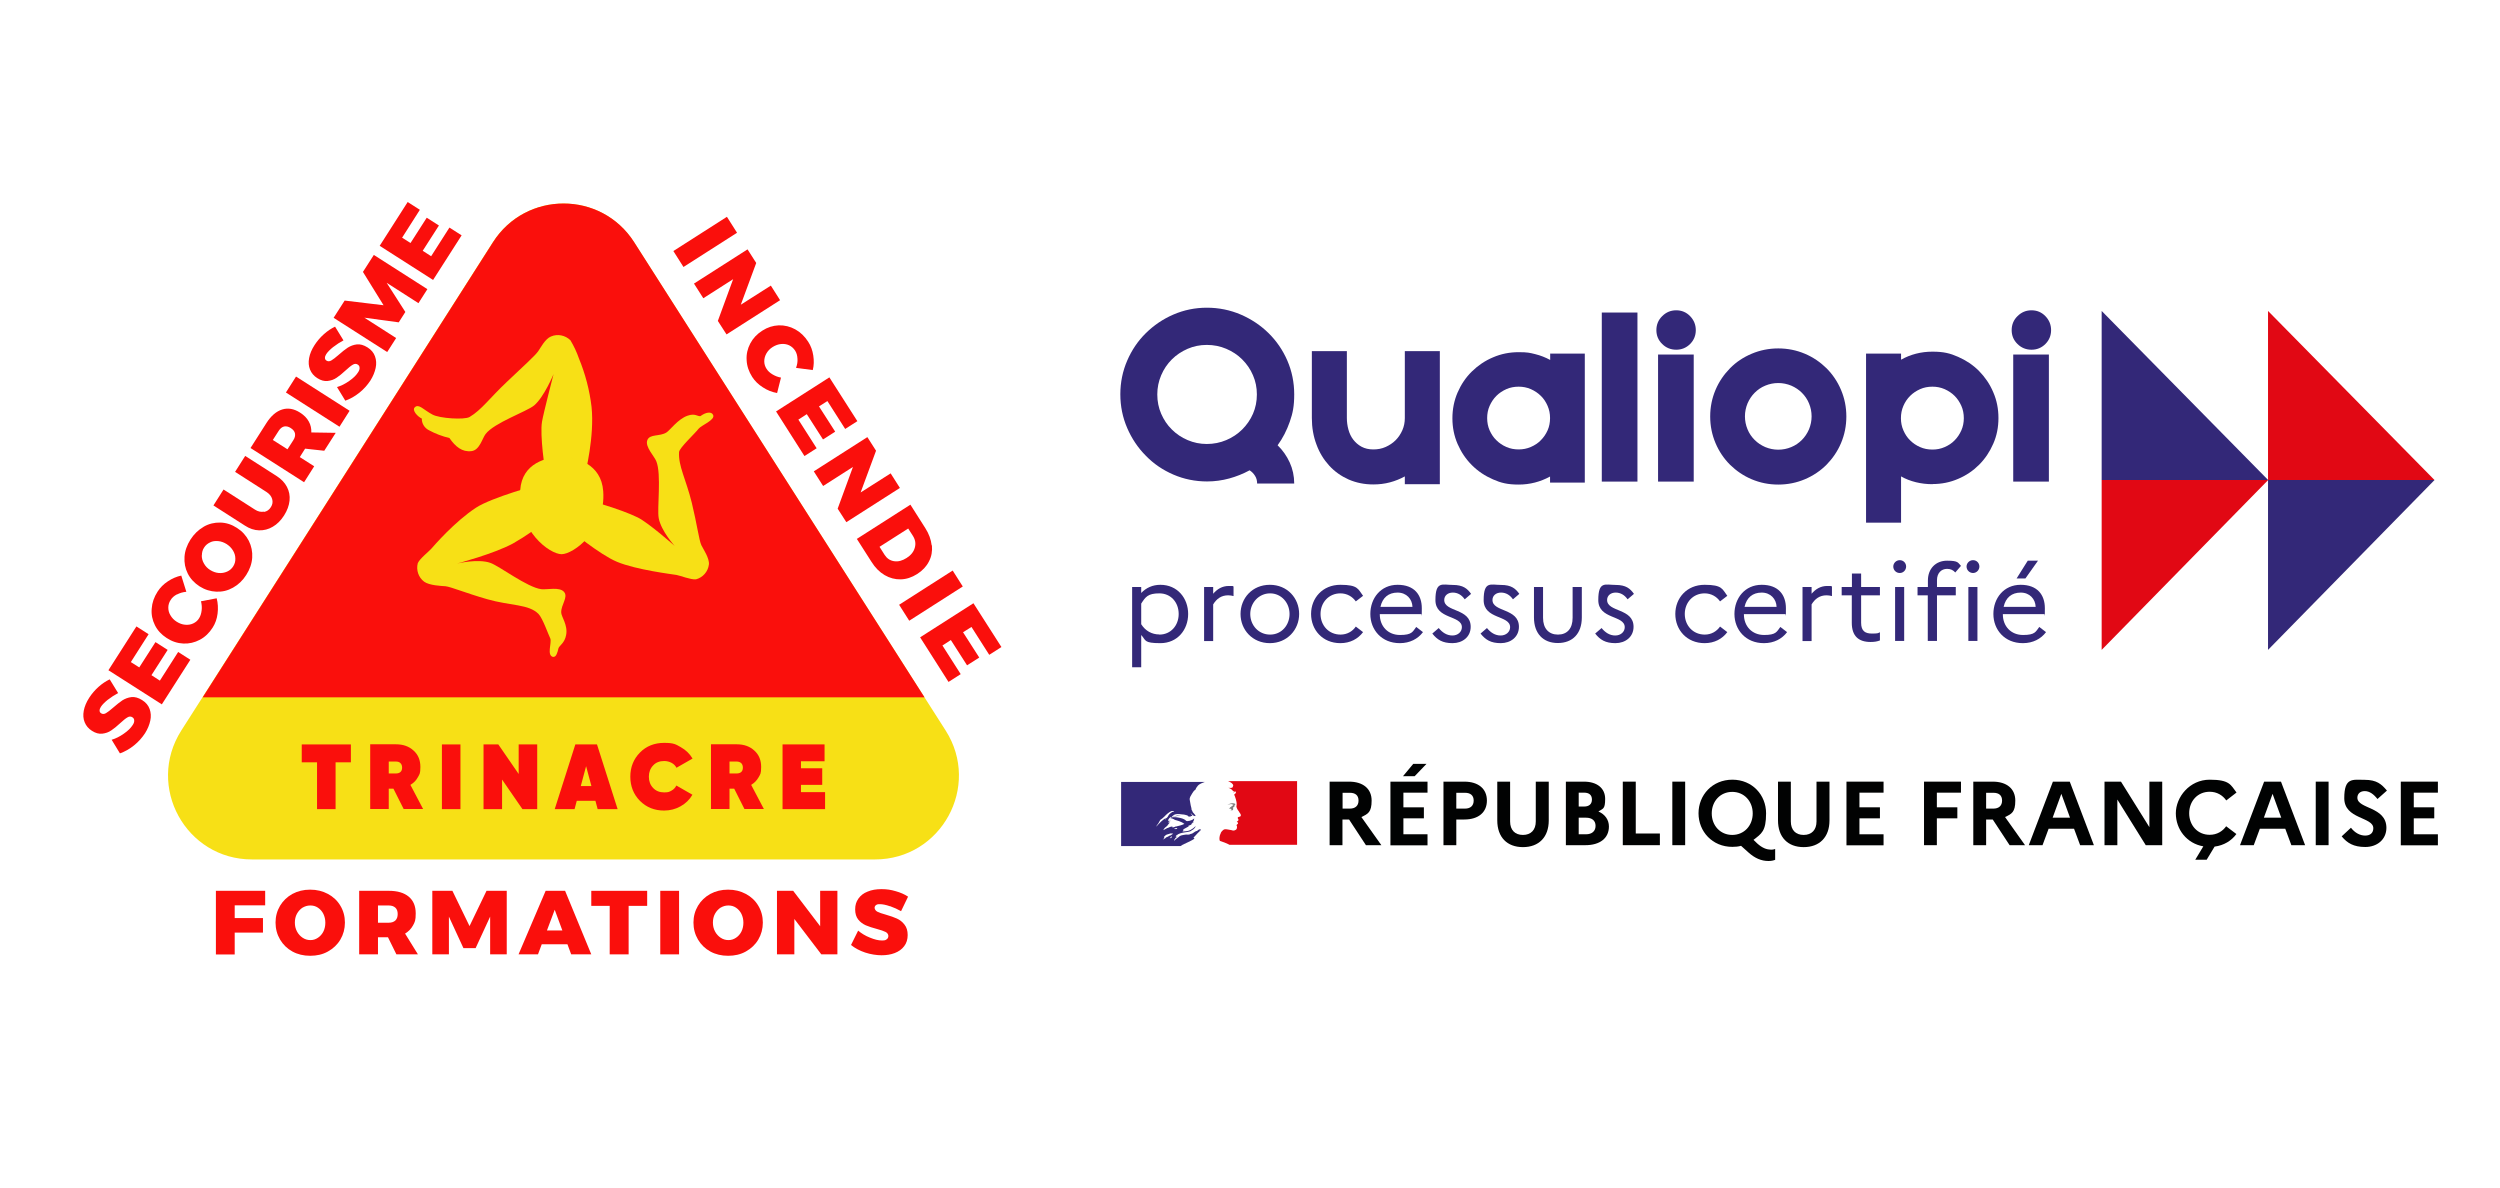 <svg xmlns="http://www.w3.org/2000/svg" id="Calque_1" viewBox="0 0 1928 915.9"><defs><style>      .st0, .st1 {        fill: none;      }      .st2 {        fill: #e10814;      }      .st3 {        fill: gray;      }      .st4, .st5 {        fill-rule: evenodd;      }      .st4, .st6 {        fill: #f7e016;      }      .st5, .st7 {        fill: #fa0f0c;      }      .st1 {        stroke: #010202;        stroke-miterlimit: 10;        stroke-width: .2px;      }      .st8 {        fill: #293173;      }      .st9 {        fill: #332878;      }      .st10 {        fill: #010202;      }    </style></defs><g id="Texte_-_Vector"><g><path class="st8" d="M908,645.6s0,0,0,0c.1,0,.3-.2.4-.2,0,0,0,0,0,0-.1,0-.2.2-.4.3"></path><path class="st8" d="M926.1,639.5s0,0-.1,0c0,0,.1,0,.1,0"></path><rect class="st0" x="863.4" y="239.9" width="1014.2" height="262.3"></rect><path class="st8" d="M926.2,639.7s0,0-.1,0c0,0,.1,0,.1,0"></path><g><path class="st9" d="M873.1,452.7h7v4.6c3.8-4,8.8-6.3,14.8-6.3,13.1,0,21.4,10.3,21.4,22.5s-8.3,22.5-21.4,22.5-11-2.2-14.8-6.3v24.9h-7v-62ZM894.1,489.4c8.8,0,14.9-7,14.9-15.9s-6-15.9-14.9-15.9-10.7,2.8-14,7.9v15.9c3.2,5.1,8.2,7.9,14,7.9Z"></path><path class="st9" d="M928.6,452.7h7v5.2c3.1-3.6,6.9-6,12.1-6s2.6.2,3.6.5v7.3c-1.2-.3-2.5-.6-4.1-.6-5.5,0-9,2.8-11.6,7v28.3h-7v-41.6h0Z"></path><path class="st9" d="M1001.9,473.5c0,12.1-9.2,22.5-22.6,22.5s-22.6-10.3-22.6-22.5,9.1-22.5,22.6-22.5,22.6,10.3,22.6,22.5ZM994.5,473.5c0-8.7-6.4-15.9-15-15.9s-15.3,7.2-15.3,15.9,6.4,15.9,15.3,15.9,15-7.3,15-15.9Z"></path><path class="st9" d="M1045.6,483.2l5.6,4.3c-3.9,5.2-9.9,8.5-17.5,8.5-13.8,0-22.6-10.3-22.6-22.5s8.8-22.5,22.6-22.5,13.6,3.4,17.5,8.5l-5.6,4.3c-2.6-3.7-6.8-6.2-11.9-6.2-8.9,0-15.3,7-15.3,15.9s6.4,15.9,15.4,15.9c5.1,0,9.3-2.5,11.8-6.2Z"></path><path class="st9" d="M1079.5,496c-14,0-22.7-10.3-22.7-22.5s8.1-22.5,21-22.5,18.7,7.7,18.7,18.1-.2,3.3-.5,4.5h-31.9v.2c0,9.2,6.3,15.9,15.6,15.9s9.7-2.5,12.5-6.2l5.2,4c-3.9,5.2-10.1,8.5-17.8,8.5ZM1064.6,468h24.7c-.2-6-4.6-11-11.5-11s-11.6,3.8-13.2,11Z"></path><path class="st9" d="M1109.5,484.3c2.9,3.6,6.4,5.8,10.6,5.8s7.3-2.8,7.3-6.4c0-9.4-20.4-5.9-20.4-20.9s5.5-11.7,13.4-11.7,11.2,2.8,14.1,6.9l-4.9,4.2c-2.3-3.3-5.4-5.2-9.2-5.2s-6.6,2.3-6.6,5.7c0,9.5,20.4,6.2,20.4,20.7,0,7.8-6.3,12.6-14,12.6s-11.8-2.6-15.6-7.4l5-4.3Z"></path><path class="st9" d="M1146.7,484.3c2.9,3.6,6.4,5.8,10.6,5.8s7.3-2.8,7.3-6.4c0-9.4-20.4-5.9-20.4-20.9s5.5-11.7,13.4-11.7,11.2,2.8,14.1,6.9l-4.9,4.2c-2.3-3.3-5.4-5.2-9.2-5.2s-6.6,2.3-6.6,5.7c0,9.5,20.4,6.2,20.4,20.7,0,7.8-6.3,12.6-14,12.6s-11.8-2.6-15.6-7.4l5-4.3Z"></path><path class="st9" d="M1212.8,452.7h7.1v23.5c0,12.5-7.2,19.7-18.5,19.7s-18.4-7.3-18.4-19.7v-23.5h7v23.8c0,8.2,4.4,12.9,11.5,12.9s11.3-4.7,11.3-12.9v-23.8h0Z"></path><path class="st9" d="M1235.1,484.3c2.9,3.6,6.4,5.8,10.6,5.8s7.3-2.8,7.3-6.4c0-9.4-20.4-5.9-20.4-20.9s5.5-11.7,13.4-11.7,11.2,2.8,14.1,6.9l-4.9,4.2c-2.3-3.3-5.4-5.2-9.2-5.2s-6.6,2.3-6.6,5.7c0,9.5,20.4,6.2,20.4,20.7,0,7.8-6.3,12.6-14,12.6s-11.8-2.6-15.6-7.4l5-4.3Z"></path><path class="st9" d="M1326.5,483.2l5.6,4.3c-3.9,5.2-9.9,8.5-17.5,8.5-13.8,0-22.6-10.3-22.6-22.5s8.8-22.5,22.6-22.5,13.6,3.4,17.5,8.5l-5.6,4.3c-2.6-3.7-6.8-6.2-11.9-6.2-8.9,0-15.3,7-15.3,15.9s6.4,15.9,15.4,15.9c5.1,0,9.2-2.5,11.8-6.2Z"></path><path class="st9" d="M1360.3,496c-14,0-22.7-10.3-22.7-22.5s8.1-22.5,21-22.5,18.7,7.7,18.7,18.1-.2,3.3-.5,4.5h-31.9v.2c0,9.2,6.3,15.9,15.6,15.9s9.7-2.5,12.5-6.2l5.2,4c-3.9,5.2-10.1,8.5-17.8,8.5ZM1345.4,468h24.7c-.2-6-4.6-11-11.5-11s-11.6,3.8-13.2,11Z"></path><path class="st9" d="M1390.1,452.7h7v5.2c3.1-3.6,6.9-6,12.1-6s2.6.2,3.6.5v7.3c-1.2-.3-2.5-.6-4.1-.6-5.5,0-9,2.8-11.6,7v28.3h-7v-41.6Z"></path><path class="st9" d="M1428.2,459.1h-7.9v-6.4h7.9v-10.4h7.1v10.4h14.5v6.4h-14.5v21.2c0,6.5,3.3,8.3,8.3,8.3s4.6-.3,6.2-1v6.3c-2,.8-4.2,1.2-7.2,1.2-9.3,0-14.5-4.6-14.5-14.8v-21.2Z"></path><path class="st9" d="M1460.1,436.9c0-2.6,2.2-4.9,5-4.9s4.9,2.2,4.9,4.9-2.1,5-4.9,5-5-2.2-5-5ZM1461.5,452.7h7v41.6h-7v-41.6Z"></path><path class="st9" d="M1486.8,452.7v-5.1c0-8.9,5.9-15.2,14.8-15.2s8.3,1.6,10.7,4l-4.4,5.1c-1.5-1.7-3.4-2.8-6.3-2.8-4.5,0-7.8,3.3-7.8,8.7v5.3h14.5v6.4h-14.5v35.2h-7.1v-35.2h-7.9v-6.4s7.9,0,7.9,0Z"></path><path class="st9" d="M1516.6,436.9c0-2.6,2.2-4.9,5-4.9s4.9,2.2,4.9,4.9-2.2,5-4.9,5-5-2.2-5-5ZM1518,452.7h7v41.6h-7v-41.6Z"></path><path class="st9" d="M1560,496c-14,0-22.7-10.3-22.7-22.5s8.1-22.5,21-22.5,18.7,7.7,18.7,18.1-.2,3.3-.5,4.5h-31.9v.2c0,9.2,6.3,15.9,15.6,15.9s9.7-2.5,12.5-6.2l5.2,4c-3.9,5.2-10.1,8.5-17.8,8.5ZM1545.2,468h24.7c-.2-6-4.6-11-11.5-11s-11.6,3.8-13.2,11ZM1555.2,446.1l8.6-13.7h7.9l-9.7,13.7h-6.9Z"></path></g><polygon class="st2" points="1620.8 370.2 1749.2 370.2 1620.8 501.2 1620.8 370.2"></polygon><polygon class="st9" points="1620.8 370.2 1749.2 370.2 1620.8 239.8 1620.8 370.2"></polygon><polygon class="st9" points="1749.1 370.2 1877.5 370.2 1749.1 501.2 1749.1 370.2"></polygon><polygon class="st2" points="1749.1 370.2 1877.5 370.2 1749.1 239.8 1749.1 370.2"></polygon><path class="st9" d="M920.4,646c.5-.5,1.1-1.1,1.6-1.7h0c1-1.1,2-2.2,3.1-3.2.4-.3.7-.6,1-.8,0,0,0-.3.2-.4-.5.2-.7.6-1.2.8,0,0-.2,0,0-.2.3-.2.7-.5,1-.8h0c0,0,0,0,0-.2-1.2-.2-2.2.6-3,1.4-.2,0-.4,0-.5,0-1.4.5-2.4,1.7-3.8,2.2v-.2c-.6.2-1.1.5-1.7.7-.8.2-1.6,0-2.4,0-1.1.1-2.3.4-3.4.6h0c-.6.2-1.2.4-1.7.7,0,0,0,0,0,0,0,0,0,.1-.1.2-.2.2-.4.4-.6.5-.6.3-1,.8-1.5,1.2,0,0,0,0-.2,0-.5.5-1,1-1.5,1.4,0,0-.2,0-.3,0h0s0,0,0-.1c0-.1.2-.3.2-.4,0-.2.2-.3.3-.4.1-.2.2-.4.4-.6,0,0,0,0,0-.1,0,0,0,0-.1,0,.5-.4,1-.8,1.6-1.2h0c0,0-.2,0-.1-.1,0,0,.1-.2.2-.3,0,0,0,0,0,0h0c-.2,0-.3.1-.4.2-.2.2-.4.6-.7.6s0,0-.1,0c0,0,0,0,0,0h0s0,0,0,0c0,0,0,0,0,0,0,0,0,0,0,0,0,0,0,0,0,0,0,0,0,0,0,0,0,0,0,0,0-.1,0,0,0,0,0,0,0,0,0-.1.1-.2,0,0,0,0,0,0,0,0,0-.1,0-.2,0,0,0-.1,0-.2.2-.2.4-.4.6-.6h0c.4-.2.7-.4,1.1-.6,0,0,.1,0,.2-.1-.5.2-1,.4-1.5.7,0,0-.1,0-.2,0,0,0-.1,0-.2,0,0,0,0,0,0,0,0-.2.4-.3.6-.5,0,0,.2,0,.2,0,3-2.3,7.1-1.8,10.6-3,.3-.2.6-.4.8-.6.5-.2.8-.6,1.4-.9.7-.6,1.3-1.2,1.6-2.2,0,0,0-.2,0-.2-1.2,1.3-2.6,2.3-4.1,3.1-2,1-4.1.8-6.2,1.1.1-.2.3-.2.5-.2,0-.3.2-.4.4-.6h.3c0,0,0-.2.2-.2.2,0,.5,0,.4,0-.3-.4-.8.3-1.3,0,.2-.2.1-.5.3-.6h.4c0-.2.2-.4.2-.4,1.4-.8,2.7-1.5,4-2.2-.3,0-.5.3-.7,0,.2,0,0-.3.2-.3,1-.3,1.9-.8,2.9-1.2-.4,0-.7.3-1,0,.2,0,.3-.3.6-.3v-.3c0,0,0,0,.2,0,0,0-.2,0-.2,0,0-.2.4,0,.6-.3,0,0-.3,0-.3,0,.3-.4.8-.5,1.2-.6,0-.2-.4,0-.4-.2s0,0,.2,0h-.2c-.2,0,0-.3,0-.4.6-.7.6-1.5.8-2.2,0,0-.2,0-.2,0-.9,1-2.4,1.4-3.8,1.8h-.5c-.5.2-1.1.2-1.6,0-.4-.2-.6-.5-.9-.8-.8-.5-1.5-.8-2.3-1.1-2.3-.7-4.8-1.1-7.2-1,1-.6,2.2-.6,3.3-.9,1.6-.5,3.1-1,4.8-.9-.3,0-.7,0-.9,0-1.3,0-2.6.3-4,.6-.9.2-1.8.6-2.7.8-.6.2-.8.7-1.5.7v-.3c.9-1.1,2.1-2.2,3.5-2.3,1.7-.3,3.3,0,5,.2,1.2,0,2.3.4,3.5.7.5,0,.6.7.9.8.6.2,1.1,0,1.7.4,0-.2,0-.4,0-.6.4-.4.8,0,1.2,0,.7-.5-.7-1.3-1-2,0,0,.1-.2.1-.2.7.7,1.3,1.4,2.2,1.9.5.2,1.6.5,1.4,0-.5-1-1.4-1.9-2.2-2.8v-.4c-.2,0-.2,0-.3-.2v-.4c-.4-.2-.3-.6-.5-.8-.3-.5,0-1.1-.3-1.7-.2-.6-.3-1-.4-1.6-.3-1.6-.6-3-.8-4.5-.2-1.8,1-3.2,1.9-4.8.6-1.1,1.4-2.2,2.6-3,.3-1.1,1-2,1.8-3,.8-.9,2-1.5,2.9-1.9,1.3-.6,2.5-1,2.5-1h-64.6v49.5h45.8c1.8-1.3,3.6-1.9,6-3.1,1.2-.6,3.8-1.8,4.8-2.7M906.1,639.3c-.2,0-.6,0-.5,0,0-.5.8-.5,1.1-.6.2,0,.5-.3.7-.2.2.3.5.2.6.4-.6.6-1.3.3-2,.6M891.8,637.3s0,0,0-.2c1.2-1.6,2.2-3.1,3-4.8,1.2-.7,2.2-1.6,3.2-2.6,1.6-1.7,3.3-3.2,5.2-4.1.7-.3,1.7-.2,2.4,0-.3.4-.8.3-1.1.6,0,0-.2,0-.3,0,.1-.1.1-.2.1-.3-1,1-2.3,1.5-3,2.7-.6.9-.9,2.2-2.2,2.4-.4,0,0-.3,0-.2-2.9,1.8-4.9,3.9-7.2,6.5M899.5,631.1c0,.2-.2.2-.3.4,0,.2-.2.3-.4.4,0,0-.2,0-.2,0,0-.4.4-.8.7-.8.1,0,.1,0,.1.2M903.9,645.1c0,.1-.1.2-.2.3.1,0,.2,0,.1.2-.2.2-.4.4-.7.5,0,0,0,0-.1,0-.1,0-.2.2-.4.3-.1,0-.6,0-.5-.1.2-.2.4-.4.7-.6.1-.1.3-.2.4-.4,0,0,.1-.2.2-.2,0,0,.6,0,.5,0M902.2,644.3s0,0,0,0c-.4.2-.7.5-1.1.7-.4.2-.8.4-1.2.6t0,0s0,0-.2,0c-.4.2-.6.4-.9.7,0,0,0,0-.1.1h0s0,0,0,0c0,0,0,0-.1.1h0s0,0,0,0c0,0-.1.1-.2.2,0,0,0,0-.1.1,0,0-.2,0-.2,0h0c0,0-.1,0-.2,0,0,0,0,0-.2,0,0,0,0,0,0,0,0,0,0,0,0,0-.1,0-.2.2-.3.3-.2.2-.4.4-.6.6,0,0,0,0,0,0,0,0,0,0,0,0h0q0,0,0,0h0s0,0,0,.1h0s0,0,0,0c0,0,0,0,0,0h0c0,0,0-.2,0-.2h0s0,0,0,0c.1-.1.2-.2.3-.4h0s0,0,0-.1l.2-.2s0,0,0,0c0-.1.2-.3.3-.4,0,0,0,0,0,0,0,0,0,0,0,0,0,0,0-.1.1-.2,0,0,0-.1.1-.2h0s0,0,0,0c0,0,0-.2,0-.2,0,0,0,0,0,0,0,0,0,0,0,0,0,0,0,0,0-.1h0c0,0,0,0,0-.1,0,0,0,0,0,0,.1-.2.2-.3.4-.5,0,0,0,0,0,0-.1.1-.2.2-.4.3,0,0-.3,0-.2-.1,0,0,.2-.1.2-.2,0,0,0,0,0,0,.2-.2.3-.4.5-.5.1,0,.2-.2.3-.2h0c0-.1.1-.2.2-.3t0,0c.9-.8,2.4-.8,3.6-1.4.5-.2,1,0,1.5,0,.3,0,.6,0,.8.2-.9.5-1.7,1-2.4,1.5M904.1,637.8c0,0,.3,0,.4-.2h-.8c0,0,0,0,0-.2-.5,0-1,.3-1.5.4-.7.2-1.2.7-2,.8-1,.4-1.9,1.2-3,1.6,0,0,0,0,0-.2,0-.3.5-.4.6-.7,0,0,0-.2-.1-.2.8-1,1.8-1.6,2.7-2.4v-.3c.3-.4.7-.6.9-1,0-.3.5-.7.9-.8,0,0-.3,0-.3-.3-.4,0-.7.2-1.1,0,.2-.2.4-.3.6-.3,0,0-.2,0-.2-.1,0-.2.2-.4.5-.5s.8,0,1.1-.4c-.6,0-1.4.2-2.1-.2.5-1.2,1.2-2.2,2.3-2.8,0,0,.3,0,.3,0,0,.5-.3.8-.8.9.8.2,1.5.2,2.2.6-.1.2-.3,0-.4,0,.5.3,1,0,1.5.5-.3.3-.6,0-.8,0,2.9.8,6,1.5,8.4,3.4-2.1,1-4.2,1.5-6.4,2-.3,0-.5,0-.7,0,0,0,0,.3-.1.3-.4,0-.6,0-.9.2-.3.2-.9.3-1.2,0"></path><path class="st2" d="M1000.2,602.4h-53.2s.1,0,.5.2c.4.2,1,.5,1.4.7.7.4,1.3.8,1.8,1.5.2.3.5.8.3,1.2-.2.5-.3,1.2-.7,1.4-.6.3-1.3.3-2,.2-.4,0-.7,0-1.1-.2,1.4.6,2.7,1.2,3.6,2.5.1.2.5.3.8.3s0,.2,0,.3c-.2.2-.4.3-.3.6h.3c.5-.2.4-1.1,1-.8.5.3.7.9.4,1.4-.4.4-.8.6-1.1.9,0,.2,0,.5,0,.6.3.4.4.7.5,1.1.3.7.4,1.4.7,2.1.4,1.4.7,2.8.6,4.2,0,.7-.4,1.4,0,2.2.2.7.6,1.3,1,2,.4.6.8.9,1,1.5.6.9,1.6,1.9,1.1,3-.3.7-1.3.5-2,.9-.6.5-.1,1.2.2,1.7.5.8-.6,1.4-1.2,1.7.2.3.6.2.6.4,0,.5.6.7.3,1.2-.4.6-1.5.8-.9,1.7.4.7.1,1.4,0,2.1-.3.8-1,1.2-1.7,1.4-.6.2-1.2.2-1.8,0-.2,0-.4-.2-.6-.2-1.6-.2-3.2-.7-4.8-.7-.5,0-.9.2-1.3.4-.4.3-.8.6-1.1,1h0c0,0-.1.2-.2.2,0,0,0,0-.1.1,0,0,0,0,0,0-.3.3-.5.7-.7,1.1,0,0,0,0,0,0s0,0,0,.1c-.3.6-.5,1.1-.7,1.7-.6,2.1-.4,4,0,4.4.1.1,3.1,1,5.1,1.9,1,.4,1.6.8,2.2,1.1h52.2v-49.5h0Z"></path><path class="st3" d="M950.2,620.4c.4,0,.9,0,.9.3-.2.7-1.3.9-1.9,1.7h-.3c-.3.2-.2.7-.5.7-.3,0-.6,0-.8,0,.4.4.8.6,1.4.6,0,0,.3.2.3.4,0,0,0,0,.2,0,0,0,.2,0,.2,0v.4c-.3.4-.7.2-1.1.3.7.2,1.5.2,2.1,0,.6-.2,0-1.1.4-1.6-.2,0,0-.3-.2-.3.2-.2.4-.5.6-.6.2,0,.5,0,.6-.3,0-.2-.4-.3-.3-.5.6-.4,1-.9.8-1.5,0-.3-.8-.3-1.3-.5-.5-.2-1,0-1.6,0-.5,0-.9.3-1.4.4-.6.2-1.2.6-1.8.9.7-.3,1.3-.4,2.1-.6.6,0,1-.2,1.6,0"></path><g><path class="st10" d="M1025.4,602.8h15c10.8,0,17.4,5.5,17.4,14.6s-2.9,10.3-7.9,12.7l15.4,21.7h-11.9l-13-19.8h-5.1v19.8h-9.9v-49h0ZM1035.4,611.3v12.3h5.6c4.2,0,6.7-2.2,6.7-6.2s-2.4-6-6.7-6h-5.6Z"></path><path class="st10" d="M1072.3,602.8h28.6v8.5h-18.6v11.3h15.8v8.5h-15.8v12.3h18.6v8.5h-28.6v-49ZM1082,598.6l7.9-9.5h10.2l-9.1,9.5h-9Z"></path><path class="st10" d="M1113.1,602.8h16.2c10.8,0,17.4,5.5,17.4,14.6s-6.6,14.6-17.4,14.6h-6.2v19.8h-9.9v-49.1ZM1123.1,611.3v12.3h6.7c4.2,0,6.7-2.2,6.7-6.2s-2.5-6-6.7-6h-6.7Z"></path><path class="st10" d="M1184.5,602.8h9.9v29.9c0,12.9-7.6,20.6-19.9,20.6s-19.8-7.7-19.8-20.6v-29.9h9.9v30.7c0,6.6,3.7,10.4,9.9,10.4s9.9-3.9,9.9-10.4v-30.7Z"></path><path class="st10" d="M1207.5,602.8h14c10.2,0,16.4,5.1,16.4,13.3s-1.8,7.4-5.2,9.7c5.2,2.3,8.1,6.5,8.1,11.6,0,9-6.9,14.4-18.2,14.4h-15v-49h0ZM1217.5,611.3v10.7h4.2c3.8,0,6-1.9,6-5.4s-2.2-5.3-6-5.3h-4.2ZM1217.5,630.6v12.8h5.6c4.6,0,7.4-2.4,7.4-6.5s-2.8-6.3-7.4-6.3h-5.6Z"></path><path class="st10" d="M1251.6,602.8h9.9v40h18.6v9h-28.6v-49Z"></path><path class="st10" d="M1289.7,602.8h9.9v49h-9.9v-49Z"></path><path class="st10" d="M1365.5,655.3c1,0,2.4-.1,3.5-.6v8.4c-1.6.6-3,.9-5.2.9-5.5,0-10.5-2.2-15.3-6.5l-5.8-5.2c-2.1.6-4.3.8-6.7.8-15.5,0-26.1-11.9-26.1-25.9s10.6-25.9,26.1-25.9,26,11.9,26,25.9-3.6,15.7-9.7,20.5l2.9,2.8c3.8,3.4,7.1,4.7,10.3,4.7ZM1351.7,627.3c0-9.4-6.6-16.6-15.8-16.6s-15.8,7.2-15.8,16.6,6.6,16.6,15.8,16.6c9.2,0,15.8-7.2,15.8-16.6Z"></path><path class="st10" d="M1401,602.8h9.9v29.9c0,12.9-7.6,20.6-19.9,20.6s-19.8-7.7-19.8-20.6v-29.9h9.9v30.7c0,6.6,3.7,10.4,9.9,10.4s9.9-3.9,9.9-10.4v-30.7Z"></path><path class="st10" d="M1424,602.8h28.6v8.5h-18.6v11.3h15.8v8.5h-15.8v12.3h18.6v8.5h-28.6v-49Z"></path><path class="st10" d="M1483.7,602.8h28.6v8.5h-18.6v11.3h15.8v8.5h-15.8v20.7h-9.9v-49Z"></path><path class="st10" d="M1521.8,602.8h15c10.8,0,17.4,5.5,17.4,14.6s-2.9,10.3-7.9,12.7l15.4,21.7h-11.9l-13-19.8h-5.1v19.8h-9.9v-49ZM1531.7,611.3v12.3h5.6c4.2,0,6.7-2.2,6.7-6.2s-2.4-6-6.7-6h-5.6Z"></path><path class="st10" d="M1583.2,602.8h13l18.6,49h-10.6l-4.7-12.7h-19.6l-4.7,12.7h-10.6l18.6-49ZM1596.4,630.6l-6.7-18.4-6.7,18.4h13.4Z"></path><path class="st10" d="M1623,602.8h12.7l21.9,35.1v-35.1h9.9v49h-12.7l-21.9-35.2v35.2h-9.9v-49Z"></path><path class="st10" d="M1716.8,637.2l7.9,6c-3.8,5.2-9.7,8.8-16.8,9.7l-6.1,10.1h-8.8l6.2-10.3c-12.7-2.2-21.2-13-21.2-25.5s10.6-25.9,26.1-25.9,16.2,4,20.7,9.9l-7.9,6.1c-2.8-4-7.2-6.7-12.8-6.7-9.3,0-15.8,7.2-15.8,16.6s6.6,16.6,15.8,16.6c5.6,0,10-2.7,12.8-6.7Z"></path><path class="st10" d="M1746.1,602.8h13l18.6,49h-10.6l-4.7-12.7h-19.6l-4.7,12.7h-10.6l18.6-49ZM1759.3,630.6l-6.7-18.4-6.7,18.4h13.4Z"></path><path class="st10" d="M1785.9,602.8h9.9v49h-9.9v-49Z"></path><path class="st10" d="M1813.1,638.4c2.9,3.8,6.9,6,10.9,6s6.3-2.1,6.3-5.7c0-8.8-22.4-6.8-22.4-23.1s6.4-14.2,15.7-14.2,13,3.3,17.2,8.3l-7.3,6.5c-2.9-3.7-6.1-6.1-9.8-6.1s-5.7,2.2-5.7,5.1c0,8.8,22.4,6.7,22.4,23.3-.1,9.1-7.3,14.7-16.3,14.7s-13.9-3-18.2-8.2l7.2-6.7Z"></path><path class="st10" d="M1851.5,602.8h28.6v8.5h-18.6v11.3h15.8v8.5h-15.8v12.3h18.6v8.5h-28.6v-49Z"></path></g><g><path class="st9" d="M930.8,237.3c9.2,0,17.9,1.8,26.1,5.3,8.1,3.5,15.3,8.3,21.4,14.3,6.1,6,11,13.1,14.5,21.2,3.5,8.1,5.3,16.8,5.3,26s-1.1,14.5-3.4,21.1-5.4,12.7-9.4,18.2c3.9,3.8,7,8.2,9.3,13.2s3.5,10.5,3.5,16.3h-28.6c0-2.2-.5-4.2-1.6-5.9-1.1-1.8-2.5-3.2-4.2-4.3-5,2.7-10.2,4.8-15.7,6.3-5.5,1.5-11.2,2.3-17.1,2.3-9.2,0-17.9-1.8-26-5.3-8.1-3.5-15.2-8.3-21.2-14.5-6.1-6.1-10.9-13.3-14.4-21.4-3.5-8.1-5.3-16.8-5.3-26s1.8-17.9,5.3-26c3.5-8.1,8.3-15.2,14.4-21.2s13.1-10.8,21.2-14.3c8.1-3.5,16.7-5.3,25.9-5.3ZM892.5,304.2c0,5.3,1,10.3,3,14.9s4.7,8.7,8.2,12.1c3.5,3.5,7.5,6.2,12.2,8.2,4.7,2,9.6,3,14.8,3s10.3-1,15-3c4.7-2,8.8-4.7,12.3-8.2,3.5-3.5,6.3-7.5,8.3-12.1,2-4.6,3-9.6,3-14.9s-1-10.2-3-14.8c-2-4.7-4.8-8.7-8.3-12.2s-7.6-6.2-12.3-8.2c-4.7-2-9.7-3-15-3s-10.2,1-14.8,3-8.7,4.7-12.2,8.2c-3.5,3.5-6.2,7.5-8.2,12.2-2,4.7-3,9.6-3,14.8Z"></path><path class="st9" d="M1059,373.6c-6.8,0-13.1-1.3-18.9-3.8-5.8-2.6-10.8-6.1-15-10.7-4.2-4.6-7.5-9.9-9.8-16.2-2.4-6.3-3.6-13.1-3.6-20.5v-51.6h27v51.6c0,3,.4,6,1.2,8.9.8,2.9,2,5.5,3.7,7.7,1.7,2.2,3.8,4.1,6.4,5.5s5.6,2.1,9.1,2.1,6.6-.6,9.5-1.9c2.9-1.3,5.5-3,7.7-5.2s3.9-4.8,5.2-7.7c1.3-3,1.9-6.1,1.9-9.4v-51.6h27v102.6h-27v-6c-3.5,1.9-7.3,3.5-11.5,4.6-4.1,1.1-8.4,1.6-12.7,1.6Z"></path><path class="st9" d="M1195.4,272.7h26.8v99.5h-26.8v-4.7c-7.5,4.1-15.6,6.2-24.2,6.2s-13.7-1.3-19.8-4c-6.2-2.7-11.6-6.3-16.3-11s-8.3-10.1-11-16.3c-2.7-6.2-4-12.8-4-19.8s1.3-13.7,4-19.9c2.7-6.2,6.3-11.6,11-16.2,4.7-4.6,10.1-8.3,16.3-10.9,6.2-2.7,12.8-4,19.8-4s8.6.5,12.7,1.5c4.1,1,7.9,2.5,11.6,4.5v-4.7ZM1171.2,346.6c3.3,0,6.4-.6,9.4-1.9,3-1.3,5.6-3,7.7-5.2,2.2-2.2,3.9-4.7,5.2-7.6,1.3-2.9,1.9-6.1,1.9-9.5s-.6-6.4-1.9-9.4-3-5.6-5.2-7.7c-2.2-2.2-4.8-3.9-7.7-5.2-3-1.3-6.1-1.9-9.4-1.9s-6.6.6-9.5,1.9-5.5,3-7.7,5.2c-2.2,2.2-3.9,4.8-5.2,7.7s-1.9,6.1-1.9,9.4.6,6.6,1.9,9.5c1.3,2.9,3,5.5,5.2,7.6,2.2,2.2,4.7,3.9,7.7,5.2,2.9,1.3,6.1,1.9,9.5,1.9Z"></path><path class="st9" d="M1262.8,241v130.4h-27.5v-130.4s27.5,0,27.5,0Z"></path><path class="st9" d="M1292.7,239.3c4.2,0,7.8,1.5,10.7,4.5,2.9,3,4.4,6.6,4.4,10.8s-1.5,7.8-4.4,10.7c-2.9,2.9-6.5,4.4-10.7,4.4s-7.9-1.5-10.8-4.4c-3-2.9-4.5-6.5-4.5-10.7s1.5-7.9,4.5-10.8c3-3,6.6-4.5,10.8-4.5ZM1302.4,273.4h3.8v98h-27.5v-98h23.7Z"></path><path class="st9" d="M1371.4,268.7c7.3,0,14.1,1.4,20.5,4.1,6.4,2.7,11.9,6.5,16.7,11.2,4.7,4.7,8.5,10.3,11.2,16.7,2.7,6.4,4.1,13.2,4.1,20.5s-1.4,14.1-4.1,20.5c-2.7,6.4-6.5,11.9-11.2,16.7-4.7,4.7-10.3,8.5-16.7,11.2-6.4,2.7-13.2,4.1-20.5,4.1s-14.1-1.4-20.5-4.1c-6.4-2.7-11.9-6.5-16.7-11.2-4.7-4.7-8.5-10.3-11.2-16.7-2.7-6.4-4.1-13.2-4.1-20.5s1.4-14.1,4.1-20.5c2.7-6.4,6.5-11.9,11.2-16.7s10.3-8.5,16.7-11.2c6.4-2.7,13.2-4.1,20.5-4.1ZM1371.4,346.8c3.5,0,6.9-.7,10-2,3.2-1.3,5.9-3.2,8.2-5.5,2.3-2.3,4.1-5,5.5-8.2,1.3-3.2,2-6.5,2-10s-.7-6.9-2-10c-1.3-3.2-3.2-5.9-5.5-8.2s-5-4.1-8.2-5.5c-3.2-1.3-6.5-2-10-2s-6.9.7-10,2c-3.2,1.3-5.9,3.2-8.2,5.5-2.3,2.3-4.1,5-5.5,8.2-1.3,3.2-2,6.5-2,10s.7,6.9,2,10c1.3,3.2,3.2,5.9,5.5,8.2,2.3,2.3,5,4.1,8.2,5.5,3.2,1.3,6.5,2,10,2Z"></path><path class="st9" d="M1490.3,373.4c-4.4,0-8.6-.5-12.7-1.5-4.1-1-8-2.5-11.5-4.5v35.7h-27v-130.4h27v4.7c7.3-4.1,15.4-6.2,24.2-6.2s13.7,1.3,19.8,4,11.6,6.3,16.2,11c4.6,4.7,8.3,10.1,10.9,16.3,2.7,6.2,4,12.8,4,19.9s-1.3,13.7-4,19.8c-2.7,6.2-6.3,11.6-10.9,16.2s-10,8.3-16.2,10.9c-6.2,2.7-12.8,4-19.8,4ZM1490.3,298.2c-3.4,0-6.6.6-9.5,1.9s-5.5,3-7.7,5.2c-2.2,2.2-3.9,4.7-5.2,7.7s-1.9,6.1-1.9,9.5.6,6.4,1.9,9.4c1.3,3,3,5.6,5.2,7.7,2.2,2.2,4.7,3.9,7.7,5.2,2.9,1.3,6.1,1.9,9.5,1.9s6.4-.6,9.4-1.9c3-1.3,5.6-3,7.7-5.2,2.2-2.2,3.9-4.8,5.2-7.7,1.3-3,1.9-6.1,1.9-9.4s-.6-6.6-1.9-9.5c-1.3-2.9-3-5.5-5.2-7.7-2.2-2.2-4.8-3.9-7.7-5.2-3-1.3-6.1-1.9-9.4-1.9Z"></path><path class="st9" d="M1566.7,239.3c4.2,0,7.8,1.5,10.7,4.5,2.9,3,4.4,6.6,4.4,10.8s-1.5,7.8-4.4,10.7c-2.9,2.9-6.5,4.4-10.7,4.4s-7.9-1.5-10.8-4.4c-3-2.9-4.5-6.5-4.5-10.7s1.5-7.9,4.5-10.8c3-3,6.6-4.5,10.8-4.5ZM1576.3,273.4h3.8v98h-27.5v-98h23.7Z"></path></g><line class="st1" x1="1761.5" y1="625" x2="1761.5" y2="636.2"></line></g></g><g><path class="st4" d="M674.9,662.8H194.3c-51,0-81.9-56.3-54.5-99.4l240.3-376.6c25.4-39.8,83.5-39.8,108.9,0l240.3,376.6c27.4,43-3.4,99.4-54.5,99.4Z"></path><path class="st0" d="M218.2,258.3h432.8v432.8H218.2v-432.8Z"></path><g><path class="st7" d="M270.6,574.1v13.8h-11.8v36.1h-14.3v-36.1h-11.8v-13.8h37.8Z"></path><path class="st7" d="M311.3,623.9l-7.9-15.7h-3.6v15.7h-14.3v-49.9h19.9c5.5,0,10,1.6,13.5,4.8,3.6,3.2,5.3,7.4,5.3,12.7s-.7,5.6-2,8-3.2,4.3-5.7,5.8l9.8,18.6h-15.2ZM299.8,587.2v9.3h5.4c1.5,0,2.7-.3,3.6-1.1.9-.8,1.3-1.9,1.3-3.4s-.4-2.6-1.3-3.5-2.1-1.2-3.6-1.2h-5.4Z"></path><path class="st7" d="M340.8,574.1h14.3v49.9h-14.3v-49.9Z"></path><path class="st7" d="M400,574.1h14.3v49.9h-11.4l-15.7-22.8v22.8h-14.3v-49.9h11.4l15.7,22.8v-22.8Z"></path><path class="st7" d="M460.9,624l-1.7-6.4h-14.4l-1.7,6.4h-15.3l15.9-49.9h16.7l15.9,49.9h-15.3ZM447.8,606.2h8.3l-4.1-15.3-4.1,15.3Z"></path><path class="st7" d="M512.2,625.1c-7.5,0-13.7-2.5-18.7-7.5-4.9-5-7.4-11.2-7.4-18.6s2.5-13.6,7.4-18.6c4.9-5,11.2-7.5,18.7-7.5s8.9,1.1,12.8,3.3c3.9,2.2,6.9,5.1,9.1,8.8l-12.4,7.1c-.8-1.6-2.1-2.9-3.8-3.8s-3.6-1.4-5.7-1.4c-3.5,0-6.4,1.1-8.5,3.4-2.2,2.3-3.3,5.2-3.3,8.7s1.1,6.4,3.3,8.7c2.2,2.3,5,3.4,8.5,3.4s4-.5,5.7-1.4c1.7-.9,2.9-2.3,3.7-3.9l12.4,7.1c-2.2,3.8-5.2,6.7-9.1,8.9-3.9,2.2-8.1,3.3-12.8,3.3Z"></path><path class="st7" d="M574.1,623.9l-7.9-15.7h-3.6v15.7h-14.3v-49.9h19.9c5.5,0,10,1.6,13.5,4.8,3.6,3.2,5.3,7.4,5.3,12.7s-.7,5.6-2,8c-1.4,2.4-3.2,4.3-5.7,5.8l9.8,18.6h-15.2ZM562.6,587.2v9.3h5.4c1.5,0,2.7-.3,3.6-1.1s1.3-1.9,1.3-3.4-.4-2.6-1.3-3.5c-.9-.8-2.1-1.2-3.6-1.2h-5.4Z"></path><path class="st7" d="M617.8,610.9h18.5v13.1h-32.8v-49.9h32.4v13h-18.2v5.4h16.4v12.8h-16.4v5.6Z"></path></g><path class="st5" d="M713,537.8l-223.9-351c-25.4-39.8-83.5-39.8-108.9,0l-223.9,351h556.8Z"></path><g><path class="st6" d="M550,320.1c1.6,3.9-9.1,7.8-11.3,10.6-2.7,3.6-14.7,14.6-15,17.9-.7,10.7,5.3,20.9,9.8,39.1,4,16.4,5.6,29,7.4,32.8,1.3,2.7,6.4,10.1,5.8,14.9-.7,5.5-4.7,10-10,11.4-3.9.4-12.1-2.9-15-3.4s-30.9-3.9-45.8-10.1c-13.7-5.7-36.2-24.6-36.2-24.6l13.5-23s24.3,6.4,38.5,13.3c8.4,4.1,28.6,22,28.6,22,0,0-10.4-11.4-12.3-21.4-1.4-7.5,2.3-33.9-1.9-44-1.6-3.9-8.8-11.1-6.9-16.1,1.8-5,9.7-2.7,14.8-6,2.7-1.7,8.8-10.3,16.2-12.9,6-2.1,7.6.7,10,.3,3.9-2.9,8.5-3.9,9.8-.8Z"></path><path class="st6" d="M426.9,506.7c-5.7-.8-1.2-10.9-2.5-14.3-1.4-2.7-5.8-15.4-9-18.8-7.5-7.8-21.6-6.3-39.7-11.5-16.4-4.7-28.1-9.6-32.2-10-3-.2-12.5-.6-16.4-3.5-4.4-3.3-6.3-9-4.9-14.3,1.6-3.6,8.6-9,10.5-11.2s18-20.8,34.3-31.5c12.3-8.1,49-18,49-18l7.7,25.9c-8.7,7.4-18.2,14-28.2,19.7-14.9,8-43,15.4-43,15.4,0,0,16.1-3.9,25.7-.5,7.2,2.6,28.4,18.9,39.3,20.3,4.3.5,14.1-2,17.5,2.1,3.4,4-2.3,9.7-2.2,15.8,0,3.3,5.3,9.7,3.8,17.4-1.1,6.2-5.1,8-5.9,10.2-.6,2.9-1.8,6.9-3.7,6.6h-.1Z"></path><path class="st6" d="M319.8,314.2c3.1-3.2,6.7,1.8,13.7,5.5,5.5,3,24.6,4.2,28.6,1.9,9.3-5.5,15.4-14.5,29-27.3,12.3-11.7,21.7-20.1,24-23.5,1.7-2.4,5.3-9.5,9.8-11.3,5.1-2.2,11-1,15,2.9,2.7,4.5,4.9,9.2,6.6,14.1,4.9,11.9,8.2,24.5,9.7,37.3,2.4,22.8-4.9,51.5-4.9,51.5l-30.9-2.1s-4.2-27.6-2.4-38c1.1-6.6,8.9-36.7,8.9-36.7,0,0-7.2,17.6-15,24.2-5.9,4.8-30.7,13.3-37.4,22-2.6,3.4-4.6,12.5-10.9,13.2-7.1.9-12.4-3.4-17-10.1-5.5-1.3-10.8-3.3-15.8-6-3.4-1.7-5.6-5.2-5.5-9-3.1-1.4-7.7-6.2-5.5-8.6h.1Z"></path><path class="st6" d="M433,352.4c11.4,0,30.7,5.3,32.2,26.4,2.2,30.5-23.1,48.6-32.1,48.6s-34-17.7-31.9-49.5c1.4-20.9,20.6-25.5,31.8-25.5Z"></path></g><g><path class="st7" d="M560.6,167.2l7.8,12.3-41.3,26.4-7.8-12.3,41.3-26.4Z"></path><path class="st7" d="M594.5,220.3l7.1,11.2-41.3,26.4-6.7-10.4,11.8-32.2-23,14.7-7.2-11.3,41.3-26.4,6.7,10.5-11.9,32.2,23.1-14.7Z"></path><path class="st7" d="M615,276.6c-.1-2.4-.7-4.5-1.8-6.2-1.2-1.8-2.7-3.2-4.6-4.1-1.9-.9-4-1.2-6.2-1-2.2.2-4.4,1-6.5,2.3-2.1,1.3-3.7,3-4.8,4.9-1.1,1.9-1.7,4-1.7,6.1,0,2.1.6,4.1,1.8,5.9,1,1.6,2.5,3,4.5,4.2,2,1.2,4.2,2.1,6.6,2.5l-3,11.9c-3.9-.7-7.5-2.1-11-4.4-3.5-2.2-6.2-4.9-8.2-8-2.6-4.1-4.1-8.4-4.3-13-.3-4.5.7-8.8,2.8-12.8,2.1-4,5.2-7.3,9.3-9.9,4-2.6,8.2-3.9,12.7-4.1,4.5-.1,8.7.9,12.7,3.1,4,2.2,7.3,5.4,10,9.6,2,3.1,3.3,6.6,3.9,10.6.6,4,.5,7.7-.4,11.2l-12.9-1.7c.9-2.4,1.3-4.8,1.1-7.2Z"></path><path class="st7" d="M639.6,291l21.6,33.8-9.4,6-13.7-21.5-6.5,4.1,12.5,19.5-9.4,6-12.5-19.5-6.5,4.2,14.1,22.1-9.4,6-21.9-34.4,41.3-26.4Z"></path><path class="st7" d="M686.9,365.1l7.1,11.2-41.3,26.4-6.7-10.4,11.8-32.2-23,14.7-7.2-11.3,41.3-26.4,6.7,10.5-11.9,32.2,23.1-14.7Z"></path><path class="st7" d="M718.7,420.6c.4,4.5-.3,8.6-2.3,12.4-1.9,3.8-5,7.1-9.1,9.7-4.1,2.6-8.3,4-12.7,4.1-4.3.1-8.5-1-12.4-3.3-3.9-2.3-7.3-5.7-10.1-10.2l-11.3-17.7,41.3-26.4,11.5,18.1c2.8,4.4,4.4,8.8,4.9,13.3ZM689.6,432.8c3.1.5,6.3-.4,9.6-2.5,3.3-2.1,5.4-4.7,6.3-7.9.9-3.2.4-6.2-1.5-9.2l-3.6-5.6-22.1,14.1,3.9,6.2c1.8,2.8,4.2,4.4,7.3,4.9Z"></path><path class="st7" d="M734.7,440l7.8,12.3-41.3,26.4-7.8-12.3,41.3-26.4Z"></path><path class="st7" d="M750.7,465.2l21.6,33.8-9.4,6-13.7-21.5-6.5,4.1,12.5,19.5-9.4,6-12.5-19.5-6.5,4.2,14.1,22.1-9.4,6-21.9-34.4,41.3-26.4Z"></path></g><g><path class="st7" d="M83.3,539.5c-2.6,2.1-4.4,3.9-5.5,5.6-.7,1.1-1,2-1,2.9,0,.9.4,1.6,1.2,2.1,1.1.7,2.3.7,3.7-.1,1.4-.8,3.2-2.2,5.6-4.3,2.7-2.4,5.1-4.2,7.1-5.6,2.1-1.3,4.4-2.2,7-2.5,2.6-.3,5.3.5,8.2,2.3,2.9,1.8,4.8,4.1,5.8,6.9,1,2.8,1.2,5.8.5,9-.7,3.2-2,6.4-4,9.6-2.3,3.5-5.1,6.7-8.6,9.5-3.5,2.8-7.1,4.8-10.8,6.1l-6.4-10.5c3.1-.9,6.3-2.5,9.4-4.7,3.2-2.2,5.4-4.4,6.8-6.6.9-1.3,1.3-2.5,1.2-3.6,0-1.1-.5-1.9-1.5-2.5-1.1-.7-2.4-.7-3.8.2-1.4.8-3.2,2.3-5.5,4.4-2.6,2.4-4.9,4.3-6.9,5.6-2,1.4-4.3,2.2-6.9,2.5s-5.2-.4-8-2.2c-2.7-1.7-4.5-3.9-5.6-6.6-1.1-2.7-1.3-5.6-.7-8.9.6-3.2,2-6.6,4.2-10,2-3.1,4.4-5.9,7.2-8.4,2.8-2.5,5.7-4.4,8.6-5.8l6.5,10.6c-2.7,1.4-5.3,3.1-7.9,5.1Z"></path><path class="st7" d="M83.6,516.9l21.6-33.8,9.4,6-13.7,21.5,6.5,4.1,12.5-19.5,9.4,6-12.5,19.5,6.5,4.2,14.1-22.1,9.4,6-22,34.4-41.3-26.4Z"></path><path class="st7" d="M136.4,458.4c-2.1,1.1-3.8,2.6-4.8,4.3-1.2,1.8-1.8,3.8-1.8,5.9,0,2.1.5,4.1,1.7,6,1.1,1.9,2.7,3.6,4.8,4.9,2.1,1.3,4.2,2.1,6.5,2.3,2.2.2,4.3-.1,6.2-1,1.9-.9,3.5-2.2,4.6-4.1,1-1.6,1.6-3.5,1.9-5.9.3-2.3.1-4.7-.5-7.1l12.1-2.3c1,3.8,1.2,7.7.7,11.8s-1.8,7.7-3.8,10.8c-2.6,4.1-5.9,7.3-9.9,9.4-4,2.1-8.2,3.1-12.7,2.9-4.5-.2-8.8-1.6-12.9-4.3-4-2.6-7-5.8-9-9.8-2-4-2.9-8.3-2.5-12.8.3-4.6,1.8-8.9,4.5-13.1,2-3.1,4.6-5.8,8-8,3.3-2.2,6.8-3.7,10.3-4.4l3.9,12.5c-2.6.2-4.9.9-7.1,2Z"></path><path class="st7" d="M157.1,406.2c4-2.3,8.3-3.3,12.8-3.2,4.5.1,8.8,1.5,12.8,4.1,4.1,2.6,7.1,5.9,9.2,10,2,4,2.9,8.4,2.6,13-.3,4.6-1.9,9.1-4.6,13.3-2.7,4.3-6.1,7.5-10.2,9.8s-8.3,3.3-12.9,3.1c-4.5-.2-8.8-1.5-12.9-4.1-4-2.6-7.1-5.9-9.1-9.9-2-4-2.8-8.3-2.5-12.9s1.9-9,4.6-13.3c2.7-4.2,6.1-7.5,10.1-9.8ZM155.6,428.3c0,2.2.5,4.3,1.7,6.3,1.1,2,2.7,3.7,4.8,5,2.1,1.3,4.3,2.1,6.6,2.3,2.3.2,4.5-.2,6.5-1.1,2-.9,3.6-2.3,4.7-4.1,1.1-1.8,1.7-3.7,1.6-5.9,0-2.2-.6-4.2-1.8-6.2-1.2-2-2.8-3.6-4.9-5-2.1-1.3-4.3-2.1-6.5-2.3-2.3-.2-4.4,0-6.3,1-1.9.9-3.5,2.2-4.6,4-1.2,1.8-1.7,3.8-1.7,6Z"></path><path class="st7" d="M203.6,394.8c2.3-.4,4-1.6,5.3-3.7,1.3-2,1.6-4,1-6.2s-2.1-4-4.4-5.5l-24.2-15.5,7.8-12.3,24.2,15.5c3.6,2.3,6.3,5.1,8,8.4,1.7,3.3,2.4,6.8,2,10.6s-1.8,7.6-4.2,11.4c-2.5,3.9-5.4,6.8-8.7,8.7-3.3,2-6.9,2.9-10.6,2.8s-7.4-1.3-11-3.7l-24.2-15.5,7.8-12.3,24.2,15.5c2.3,1.5,4.6,2,6.9,1.6Z"></path><path class="st7" d="M249.9,347.6l-14.6-1.6-4.1,6.5,11.1,7.1-7.8,12.3-41.3-26.4,12.3-19.3c3.5-5.5,7.6-9,12.1-10.4,4.5-1.4,9.1-.6,13.8,2.4,3,1.9,5.3,4.2,6.7,6.8,1.5,2.6,2.1,5.5,2,8.5l18.8.3-8.9,13.9ZM221.7,346.5l4.5-7c1.2-1.8,1.6-3.6,1.3-5.2s-1.4-3-3.3-4.2c-1.8-1.2-3.5-1.5-5.1-1.2-1.6.4-3,1.5-4.2,3.4l-4.5,7,11.3,7.2Z"></path><path class="st7" d="M220.5,302.7l7.8-12.3,41.3,26.4-7.8,12.3-41.3-26.4Z"></path><path class="st7" d="M257.1,267.5c-2.6,2.1-4.4,3.9-5.5,5.6-.7,1.1-1,2-1,2.9,0,.9.4,1.6,1.2,2.1,1.1.7,2.3.7,3.7-.1,1.4-.8,3.2-2.2,5.6-4.3,2.7-2.4,5-4.2,7.1-5.6,2.1-1.3,4.4-2.2,7-2.5,2.6-.3,5.3.5,8.2,2.3,2.9,1.8,4.8,4.1,5.8,6.9,1,2.8,1.2,5.8.5,9-.7,3.2-2,6.4-4,9.6-2.3,3.5-5.1,6.7-8.6,9.5-3.5,2.8-7.1,4.8-10.8,6.1l-6.4-10.5c3.1-.9,6.3-2.5,9.4-4.7,3.2-2.2,5.4-4.4,6.8-6.6.9-1.3,1.3-2.5,1.2-3.6,0-1.1-.5-1.9-1.5-2.5-1.1-.7-2.4-.7-3.8.2-1.4.8-3.2,2.3-5.5,4.4-2.6,2.4-4.9,4.3-6.9,5.6-2,1.4-4.3,2.2-6.9,2.5-2.6.3-5.2-.4-8-2.2-2.7-1.7-4.5-3.9-5.6-6.6-1.1-2.7-1.3-5.6-.7-8.9.6-3.3,2-6.6,4.2-10,2-3.1,4.4-5.9,7.2-8.4,2.8-2.5,5.7-4.4,8.6-5.8l6.5,10.6c-2.7,1.4-5.3,3.1-7.9,5.1Z"></path><path class="st7" d="M257.4,244.9l8.4-13.1,30,3.6-15.9-25.7,8.4-13.1,41.3,26.4-6.9,10.8-24.5-15.7,14.4,22.5-5.1,8-26.5-3.6,24.5,15.7-6.9,10.8-41.3-26.4Z"></path><path class="st7" d="M292.8,189.6l21.6-33.8,9.4,6-13.7,21.5,6.5,4.1,12.5-19.5,9.4,6-12.5,19.5,6.5,4.2,14.1-22.1,9.4,6-22,34.4-41.3-26.4Z"></path></g><g><path class="st7" d="M166.4,687h38.1v11.2h-23.5v9.8h21.8v11.2h-21.8v16.9h-14.5v-49Z"></path><path class="st7" d="M252.9,689.4c4.1,2.2,7.3,5.2,9.6,9.1,2.3,3.8,3.5,8.2,3.5,13s-1.2,9.2-3.5,13.1-5.5,6.9-9.6,9.2-8.6,3.3-13.7,3.3-9.7-1.1-13.7-3.3-7.2-5.3-9.5-9.2c-2.3-3.9-3.5-8.3-3.5-13.1s1.2-9.1,3.5-13c2.3-3.8,5.5-6.9,9.5-9.1,4.1-2.2,8.6-3.3,13.7-3.3s9.6,1.1,13.7,3.3ZM233.4,699.9c-1.8,1.2-3.3,2.8-4.4,4.8s-1.6,4.3-1.6,6.8.5,4.7,1.6,6.8c1.1,2.1,2.6,3.7,4.4,4.9,1.8,1.2,3.8,1.8,6,1.8s4-.6,5.8-1.8c1.8-1.2,3.2-2.8,4.2-4.8,1-2,1.5-4.3,1.5-6.8s-.5-4.7-1.5-6.8c-1-2-2.4-3.6-4.2-4.8-1.8-1.2-3.7-1.7-5.9-1.7s-4.1.6-6,1.7Z"></path><path class="st7" d="M305.7,736l-6.5-13.2h-7.7v13.2h-14.5v-49h22.9c6.6,0,11.7,1.5,15.3,4.5,3.6,3,5.4,7.3,5.4,12.9s-.7,6.7-2.1,9.3c-1.4,2.6-3.5,4.7-6.1,6.3l9.9,16h-16.5ZM291.5,711.6h8.3c2.2,0,3.9-.6,5.1-1.7,1.2-1.2,1.8-2.8,1.8-5s-.6-3.8-1.8-4.9c-1.2-1.1-2.9-1.7-5.1-1.7h-8.3v13.4Z"></path><path class="st7" d="M333.3,687h15.6l13.2,27.2,13.1-27.2h15.6v49h-12.8v-29.1l-11.2,24.3h-9.4l-11.2-24.3v29.1h-12.8v-49Z"></path><path class="st7" d="M440.5,736l-2.9-7.8h-19.8l-2.9,7.8h-15l20.9-49h15l20.2,49h-15.5ZM421.8,717.6h11.9l-5.9-16-6,16Z"></path><path class="st7" d="M456,687h43.1v11.6h-14.3v37.4h-14.6v-37.4h-14.2v-11.6Z"></path><path class="st7" d="M509.2,687h14.5v49h-14.5v-49Z"></path><path class="st7" d="M575.2,689.4c4.1,2.2,7.3,5.2,9.6,9.1,2.3,3.8,3.5,8.2,3.5,13s-1.2,9.2-3.5,13.1-5.5,6.9-9.6,9.2-8.6,3.3-13.7,3.3-9.7-1.1-13.7-3.3-7.2-5.3-9.5-9.2c-2.3-3.9-3.5-8.3-3.5-13.1s1.2-9.1,3.5-13c2.3-3.8,5.5-6.9,9.5-9.1,4.1-2.2,8.6-3.3,13.7-3.3s9.6,1.1,13.7,3.3ZM555.8,699.9c-1.8,1.2-3.3,2.8-4.4,4.8s-1.6,4.3-1.6,6.8.5,4.7,1.6,6.8c1.1,2.1,2.6,3.7,4.4,4.9,1.8,1.2,3.8,1.8,6,1.8s4-.6,5.8-1.8c1.8-1.2,3.2-2.8,4.2-4.8,1-2,1.5-4.3,1.5-6.8s-.5-4.7-1.5-6.8c-1-2-2.4-3.6-4.2-4.8-1.8-1.2-3.7-1.7-5.9-1.7s-4.1.6-6,1.7Z"></path><path class="st7" d="M632.5,687h13.3v49h-12.4l-20.8-27.3v27.3h-13.4v-49h12.5l20.8,27.3v-27.3Z"></path><path class="st7" d="M686.3,698.9c-3.1-1.1-5.7-1.6-7.7-1.6s-2.2.2-3,.7c-.7.5-1.1,1.2-1.1,2.1s.7,2.3,2.1,3c1.4.7,3.6,1.5,6.6,2.3,3.5,1,6.3,2,8.5,3s4.2,2.5,5.8,4.6c1.7,2.1,2.5,4.8,2.5,8.1s-.9,6.3-2.7,8.6c-1.8,2.4-4.2,4.1-7.3,5.3-3.1,1.2-6.5,1.7-10.2,1.7s-8.4-.7-12.6-2.1c-4.2-1.4-7.9-3.4-10.9-5.8l5.5-11.1c2.5,2.1,5.5,4,9.1,5.4,3.6,1.5,6.6,2.2,9.2,2.2s2.8-.3,3.7-.9c.9-.6,1.3-1.5,1.3-2.6s-.7-2.4-2.2-3.1c-1.4-.7-3.7-1.5-6.7-2.3-3.4-.9-6.2-1.8-8.5-2.8-2.2-1-4.2-2.4-5.8-4.4-1.6-2-2.4-4.6-2.4-7.9s.8-5.9,2.5-8.3,4-4.2,7.1-5.4c3.1-1.3,6.6-1.9,10.7-1.9s7.3.5,11,1.6c3.6,1,6.8,2.4,9.5,4.2l-5.4,11.2c-2.6-1.5-5.5-2.8-8.6-3.9Z"></path></g></g></svg>